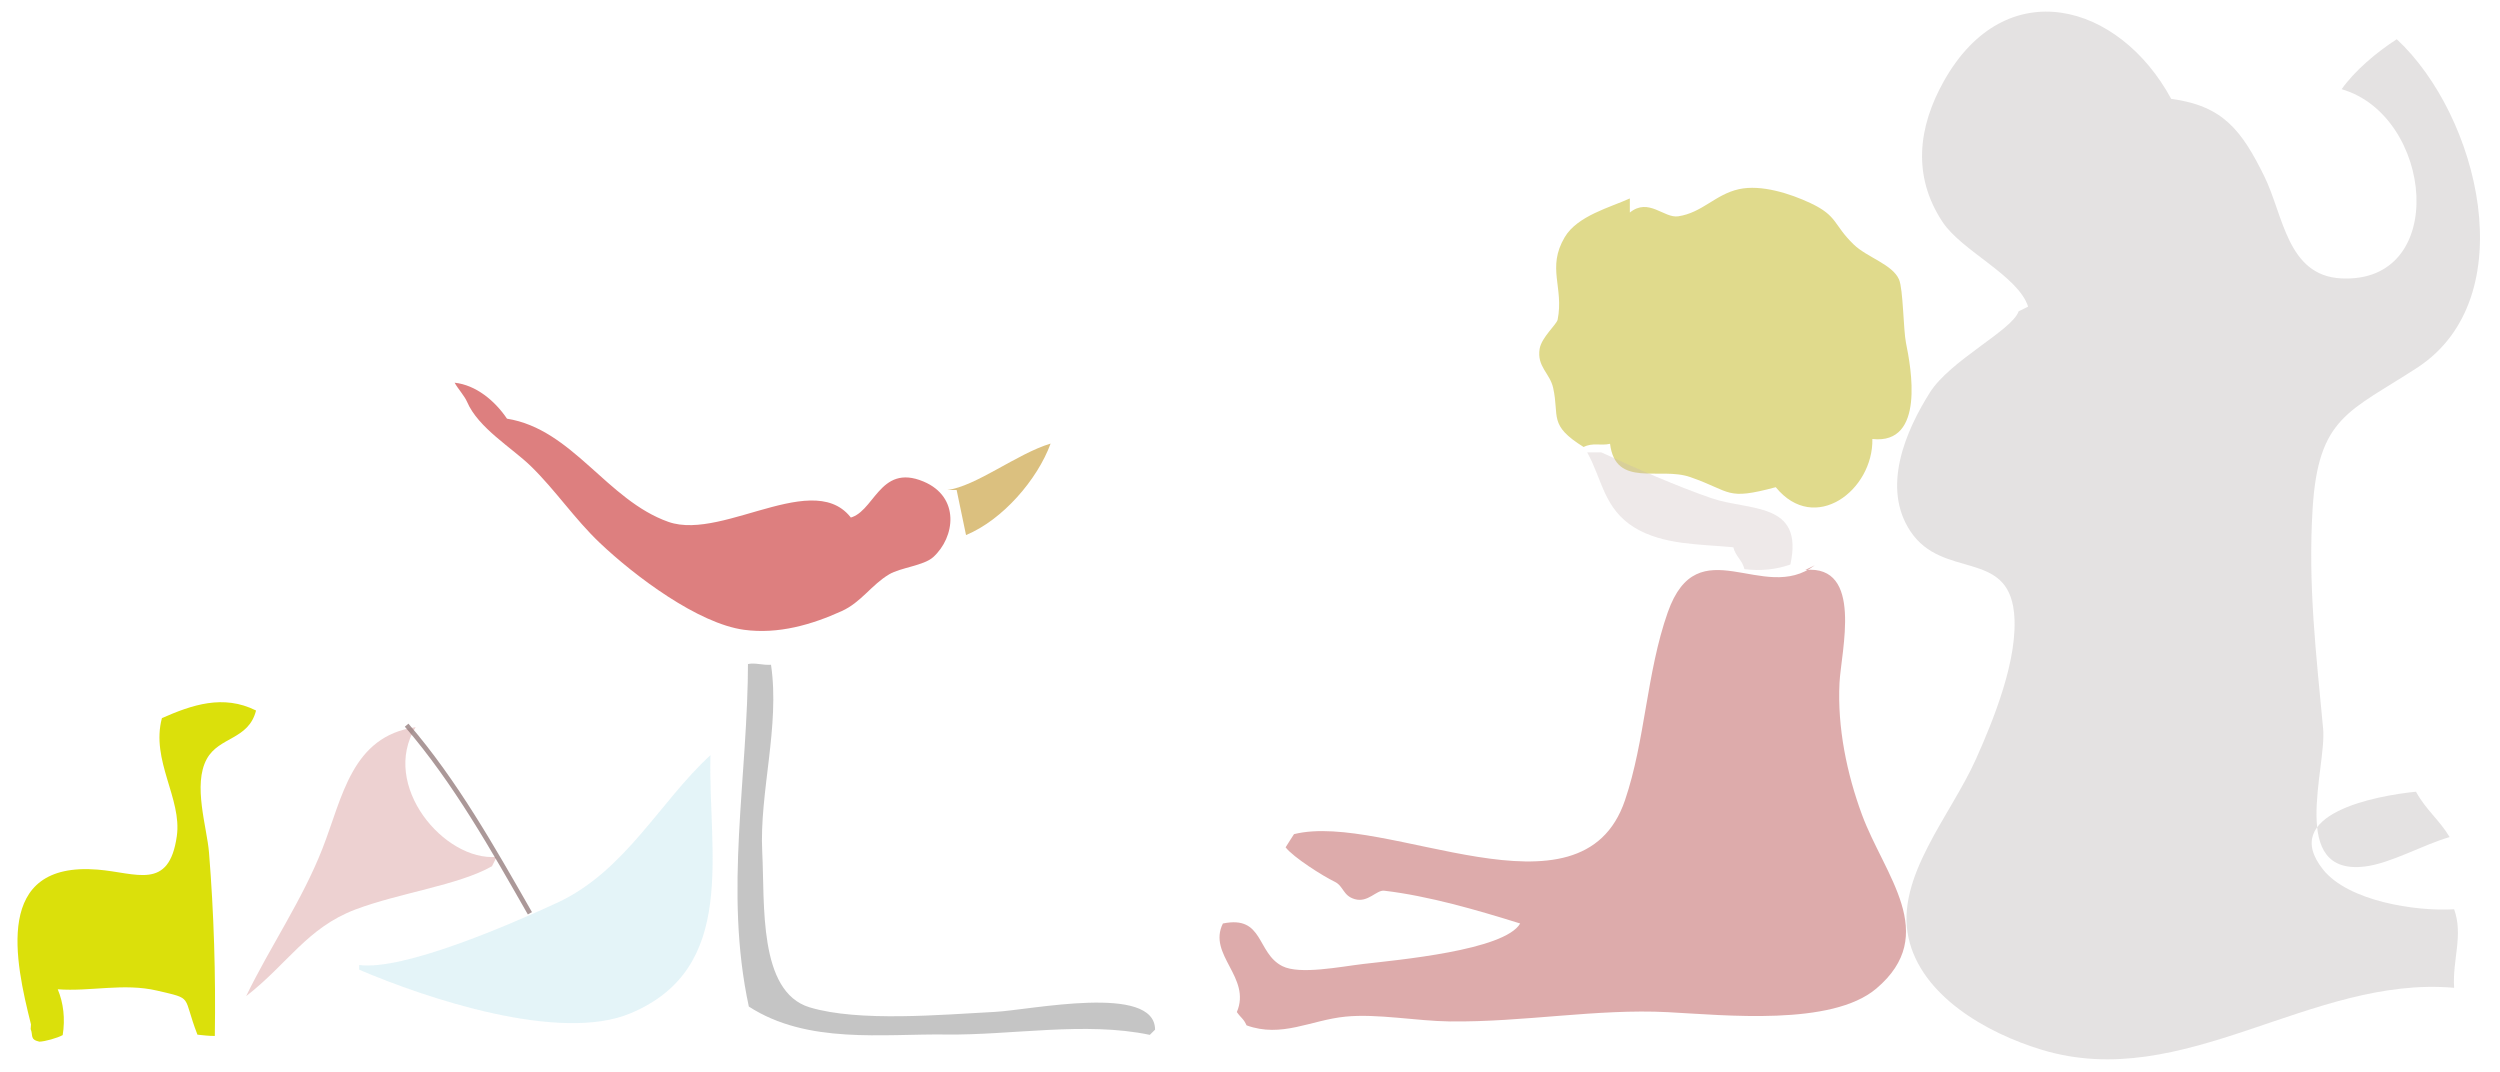 <?xml version="1.0" encoding="UTF-8" standalone="no"?>
<!-- Generator: Adobe Illustrator 16.0.0, SVG Export Plug-In . SVG Version: 6.00 Build 0)  -->

<svg
   xmlns:dc="http://purl.org/dc/elements/1.1/"
   xmlns:cc="http://creativecommons.org/ns#"
   xmlns:rdf="http://www.w3.org/1999/02/22-rdf-syntax-ns#"
   xmlns:svg="http://www.w3.org/2000/svg"
   xmlns="http://www.w3.org/2000/svg"
   xmlns:sodipodi="http://sodipodi.sourceforge.net/DTD/sodipodi-0.dtd"
   xmlns:inkscape="http://www.inkscape.org/namespaces/inkscape"
   version="1.1"
   id="Layer_2"
   x="0px"
   y="0px"
   width="519.356"
   height="222.777"
   viewBox="0 0 519.356 222.777"
   enable-background="new 0 0 1190.55 841.89"
   xml:space="preserve"
   sodipodi:docname="grand.svg"
   inkscape:version="0.92.5 (2060ec1f9f, 2020-04-08)"><defs
   id="defs45"><clipPath
     clipPathUnits="userSpaceOnUse"
     id="clipPath3796"><rect
       id="rect3798"
       width="534.767"
       height="229.546"
       x="339.274"
       y="297.034"
       style="fill:none" /></clipPath><clipPath
     clipPathUnits="userSpaceOnUse"
     id="clipPath3800"><rect
       id="rect3802"
       width="534.767"
       height="229.546"
       x="339.274"
       y="297.034"
       style="fill:none" /></clipPath><clipPath
     clipPathUnits="userSpaceOnUse"
     id="clipPath3804"><rect
       id="rect3806"
       width="534.767"
       height="229.546"
       x="339.274"
       y="297.034"
       style="fill:none" /></clipPath><clipPath
     clipPathUnits="userSpaceOnUse"
     id="clipPath3808"><rect
       id="rect3810"
       width="534.767"
       height="229.546"
       x="339.274"
       y="297.034"
       style="fill:none" /></clipPath><clipPath
     clipPathUnits="userSpaceOnUse"
     id="clipPath3812"><rect
       id="rect3814"
       width="534.767"
       height="229.546"
       x="339.274"
       y="297.034"
       style="fill:none" /></clipPath><clipPath
     clipPathUnits="userSpaceOnUse"
     id="clipPath3816"><rect
       id="rect3818"
       width="534.767"
       height="229.546"
       x="339.274"
       y="297.034"
       style="fill:none" /></clipPath><clipPath
     clipPathUnits="userSpaceOnUse"
     id="clipPath3820"><rect
       id="rect3822"
       width="534.767"
       height="229.546"
       x="339.274"
       y="297.034"
       style="fill:none" /></clipPath><clipPath
     clipPathUnits="userSpaceOnUse"
     id="clipPath3824"><rect
       id="rect3826"
       width="534.767"
       height="229.546"
       x="339.274"
       y="297.034"
       style="fill:none" /></clipPath><clipPath
     clipPathUnits="userSpaceOnUse"
     id="clipPath3828"><rect
       id="rect3830"
       width="534.767"
       height="229.546"
       x="339.274"
       y="297.034"
       style="fill:none" /></clipPath><clipPath
     clipPathUnits="userSpaceOnUse"
     id="clipPath3832"><rect
       id="rect3834"
       width="534.767"
       height="229.546"
       x="339.274"
       y="297.034"
       style="fill:none" /></clipPath><clipPath
     clipPathUnits="userSpaceOnUse"
     id="clipPath3836"><rect
       id="rect3838"
       width="534.767"
       height="229.546"
       x="339.274"
       y="297.034"
       style="fill:none" /></clipPath></defs><sodipodi:namedview
   pagecolor="#ffffff"
   bordercolor="#666666"
   borderopacity="1"
   objecttolerance="10"
   gridtolerance="10"
   guidetolerance="10"
   inkscape:pageopacity="0"
   inkscape:pageshadow="2"
   inkscape:window-width="1920"
   inkscape:window-height="1043"
   id="namedview43"
   showgrid="false"
   inkscape:zoom="0.79286936"
   inkscape:cx="395.8304"
   inkscape:cy="-114.94323"
   inkscape:window-x="0"
   inkscape:window-y="0"
   inkscape:window-maximized="1"
   inkscape:current-layer="Layer_2" />
<path
   d="m 771.983,362.89 c -2.131,-6.595 -13.981,-11.819 -18.028,-17.972 -6.434,-9.778 -5.192,-20.199 0.277,-30.005 13,-23.304 36.94,-16.667 47.925,3.803 10.985,1.491 14.858,6.729 19.607,16.397 4.069,8.285 4.811,21.176 16.219,21.777 22.847,1.205 19.488,-34.582 0.123,-40.226 2.702,-3.875 7.387,-7.891 11.626,-10.623 17.304,16.195 26.901,55.003 4.303,69.849 -14.354,9.429 -20.855,10.414 -22.052,30 -0.994,16.274 0.769,31.055 2.223,46.777 0.764,8.269 -7.438,31.298 8.831,29.274 5.474,-0.682 12.24,-4.632 17.847,-6.255 -2.137,-3.626 -4.989,-5.767 -7.098,-9.646 -8.397,0.844 -29.04,4.706 -19.553,16.602 5.287,6.629 19.363,8.89 27.599,8.398 1.978,5.539 -0.394,10.752 0,16.697 -30.249,-2.668 -56.959,22.312 -86.9,13.199 -11.956,-3.639 -25.503,-11.607 -28.171,-23.825 -2.81,-12.867 8.848,-25.918 14.219,-38.004 3.626,-8.157 9.05,-21.441 8.027,-31.195 -1.409,-13.437 -15.076,-7.019 -21.828,-17.219 -6.219,-9.397 -0.935,-21.505 4.082,-29.526 4.307,-6.885 17.363,-13.233 18.723,-17.278"
   id="path2"
   clip-path="url(#clipPath3836)"
   inkscape:connector-curvature="0"
   transform="matrix(0.985,0,0,0.977,-339.076,-290.849)"
   style="opacity:0.4;fill:#bcb7b7" />

<path
   d="m 687.983,339.89 c -4.077,1.877 -11.059,3.685 -13.726,8.226 -3.859,6.57 -0.141,10.661 -1.5,17.548 -0.199,1.006 -3.405,3.78 -3.798,6.203 -0.613,3.791 2.16,5.174 2.85,8.301 1.361,6.18 -1.07,7.873 6.425,12.575 1.931,-0.991 3.573,-0.221 5.575,-0.678 1.166,9.494 10.468,4.803 16.923,7.077 8.835,3.112 7.43,5.015 18.025,2.146 8.226,10.157 20.592,0.662 20.377,-10.246 11.225,1.258 8.125,-15.308 7.096,-20.402 -0.571,-2.828 -0.587,-11.47 -1.477,-13.526 -1.395,-3.223 -6.731,-4.676 -9.548,-7.422 -4.363,-4.254 -3.313,-6.063 -9.171,-8.829 -4.159,-1.964 -10.317,-3.998 -15.048,-2.941 -4.987,1.113 -7.711,5.002 -12.805,5.771 -2.997,0.452 -6.224,-4.041 -10.199,-0.801"
   id="path6"
   clip-path="url(#clipPath3832)"
   inkscape:connector-curvature="0"
   transform="matrix(0.985,0,0,0.977,-339.076,-290.849)"
   style="fill:#e0da8c" />

<path
   d="m 726.983,417.89 c -10.816,8.367 -24.624,-8.225 -31,10 -4.489,12.832 -4.732,27.228 -9.026,39.974 -9.204,27.317 -50.472,2.347 -69.803,7.197 -0.544,0.902 -1.262,1.924 -1.772,2.806 1.608,2.112 7.886,6.123 10.324,7.301 1.952,0.943 1.721,2.982 4.277,3.719 2.782,0.802 4.566,-1.99 6.199,-1.797 9.3,1.101 19.604,4.116 28.675,6.972 -3.316,5.737 -26.019,7.768 -33.097,8.606 -4.824,0.572 -13.382,2.329 -17.052,0.467 -5.502,-2.793 -3.887,-10.883 -12.552,-9.07 -3.285,6.669 6.071,11.418 2.945,18.826 0.92,1.327 1.38,1.342 2.048,2.829 7.41,2.712 13.495,-1.111 20.856,-1.853 6.707,-0.675 15.012,0.937 21.98,1.02 15.531,0.188 31.146,-2.748 45.973,-1.973 12.109,0.633 34.597,3.027 44.02,-5.027 13.479,-11.519 1.668,-24.081 -3.048,-36.996 -3.152,-8.632 -5.201,-18.445 -4.726,-28 0.336,-6.76 5.089,-25.143 -7.223,-24"
   id="path10"
   clip-path="url(#clipPath3828)"
   inkscape:connector-curvature="0"
   transform="matrix(0.985,0,0,0.977,-339.076,-290.849)"
   style="fill:#ddabab" />
<path
   d="m 153.181,94.249 c 0,1.955 0,3.909 0,5.864"
   id="path12"
   inkscape:connector-curvature="0"
   style="fill:#c4b5b5;stroke-width:0.981" />
<path
   d="m 678.983,393.89 c 3.159,5.645 3.484,11.978 10.004,15.997 6.029,3.717 13.888,3.509 20.822,4.178 0.475,1.961 1.875,2.689 2.348,4.651 3.418,0.424 6.6,0.097 9.679,-0.973 2.952,-13.452 -8.706,-11.364 -16.602,-14.104 -7.288,-2.529 -15.865,-6.321 -23.251,-9.749"
   id="path14"
   clip-path="url(#clipPath3824)"
   inkscape:connector-curvature="0"
   transform="matrix(0.985,0,0,0.977,-339.076,-290.849)"
   style="opacity:0.3;fill:#c4b5b5" />
<path
   d="m 523,407.89 c 5.639,-0.725 6.524,-11.83 16.023,-7.801 7.752,3.289 6.661,11.861 2.029,16.075 -1.991,1.812 -6.875,2.212 -9.278,3.651 -3.788,2.269 -5.884,5.936 -10.023,7.826 -6.292,2.872 -13.333,4.958 -20.577,3.972 -9.678,-1.318 -22.979,-11.351 -30.422,-18.475 -5.363,-5.134 -9.31,-11.167 -14.53,-16.299 -3.999,-3.931 -11.099,-8.116 -13.474,-13.697 -0.536,-1.259 -1.979,-2.855 -2.626,-4.071 4.492,0.489 8.482,3.822 11.045,7.649 13.833,2.233 21.053,17.325 34.055,21.948 11.958,4.252 32.899,-13.087 39.777,1.223"
   id="path16"
   clip-path="url(#clipPath3820)"
   inkscape:connector-curvature="0"
   transform="matrix(0.985,0,0,0.977,-339.076,-290.849)"
   style="fill:#dd7f7f" />
<path
   d="m 1003.606,155.851 c -0.472,5.849 1.286,10.842 3,16"
   id="path18"
   inkscape:connector-curvature="0"
   style="fill:#dbc07f" />
<path
   d="m 544,401.89 c 6.047,-0.753 14.783,-7.755 21.82,-9.877 -2.79,7.679 -10.128,16.235 -17.84,19.452 -0.617,-2.913 -1.376,-6.584 -1.98,-9.575"
   id="path20"
   clip-path="url(#clipPath3816)"
   inkscape:connector-curvature="0"
   transform="matrix(0.985,0,0,0.977,-339.076,-290.849)"
   style="fill:#dbc07f" />
<path
   d="m 502,437.89 c 0.012,25.323 -5.116,49.062 0.171,73.829 12.364,8.077 28.307,5.769 41.606,5.948 13.635,0.186 29.422,-2.809 42.965,0.075 0.365,-0.375 0.735,-0.745 1.11,-1.11 -0.029,-9.826 -26.318,-4.159 -33.83,-3.771 -11.082,0.572 -28.611,2.195 -39.023,-0.972 -10.875,-3.308 -9.44,-22.04 -9.997,-33.004 -0.64,-12.617 3.765,-26.796 1.849,-39.842 -1.748,0.135 -3.296,-0.477 -4.853,-0.154"
   id="path22"
   clip-path="url(#clipPath3812)"
   inkscape:connector-curvature="0"
   transform="matrix(0.985,0,0,0.977,-339.076,-290.849)"
   style="opacity:0.4;fill:#706f6f" />

<path
   d="m 420,502.89 c 9.284,1.241 31.77,-8.579 41.774,-13.249 14.288,-6.67 21.657,-21.523 32.301,-31.374 -0.508,20.775 5.899,45.269 -16.856,54.894 -15,6.345 -43.21,-3.235 -57.219,-9.271"
   id="path26"
   clip-path="url(#clipPath3808)"
   inkscape:connector-curvature="0"
   transform="matrix(0.985,0,0,0.977,-339.076,-290.849)"
   style="opacity:0.3;fill:#a6d9e8" />


<path
   d="m 449.001,479.89 c -11.056,0.999 -24.618,-15.231 -17.1,-27.574 -13.521,1.975 -15.402,14.869 -19.655,25.82 -4.276,11.011 -11.034,20.833 -16.094,31.377 8.767,-6.86 12.852,-14.536 23.044,-18.427 9.263,-3.536 21.751,-5.157 28.804,-9.196"
   id="path32"
   clip-path="url(#clipPath3804)"
   inkscape:connector-curvature="0"
   transform="matrix(0.985,0,0,0.977,-339.076,-290.849)"
   style="fill:#edd1d1" />

<path
   stroke-miterlimit="10"
   d="m 430,451.891 c 10.296,12.053 18.23,26.291 26,40"
   id="path36"
   clip-path="url(#clipPath3800)"
   inkscape:connector-curvature="0"
   transform="matrix(0.985,0,0,0.977,-339.076,-290.849)"
   style="opacity:0.8;fill:none;stroke:#967e7e;stroke-miterlimit:10" />

<path
   d="m 350.775,515.511 c -3.361,-13.475 -7.952,-34.665 14.021,-32.91 8.211,0.656 15.089,4.582 16.735,-7.11 1.127,-8.011 -5.524,-16.101 -3.143,-25.098 6.323,-2.813 12.935,-5.111 19.852,-1.618 -1.566,6.26 -7.799,5.537 -10.389,10.299 -2.983,5.489 0.036,14.514 0.466,19.877 1.039,12.95 1.429,26.013 1.229,39.02 -1.275,0.019 -2.427,-0.149 -3.665,-0.269 -3.259,-8.471 -0.681,-7.516 -8.512,-9.368 -7.023,-1.661 -14.056,0.239 -20.952,-0.286 1.212,2.925 1.595,6.274 1.045,9.744 -1.161,0.64 -3.773,1.37 -4.927,1.398 -2.058,-0.474 -1.269,-1.325 -1.827,-2.681"
   id="path40"
   clip-path="url(#clipPath3796)"
   inkscape:connector-curvature="0"
   transform="matrix(0.985,0,0,0.977,-339.076,-290.849)"
   style="fill:#dbe00b" />
</svg>
